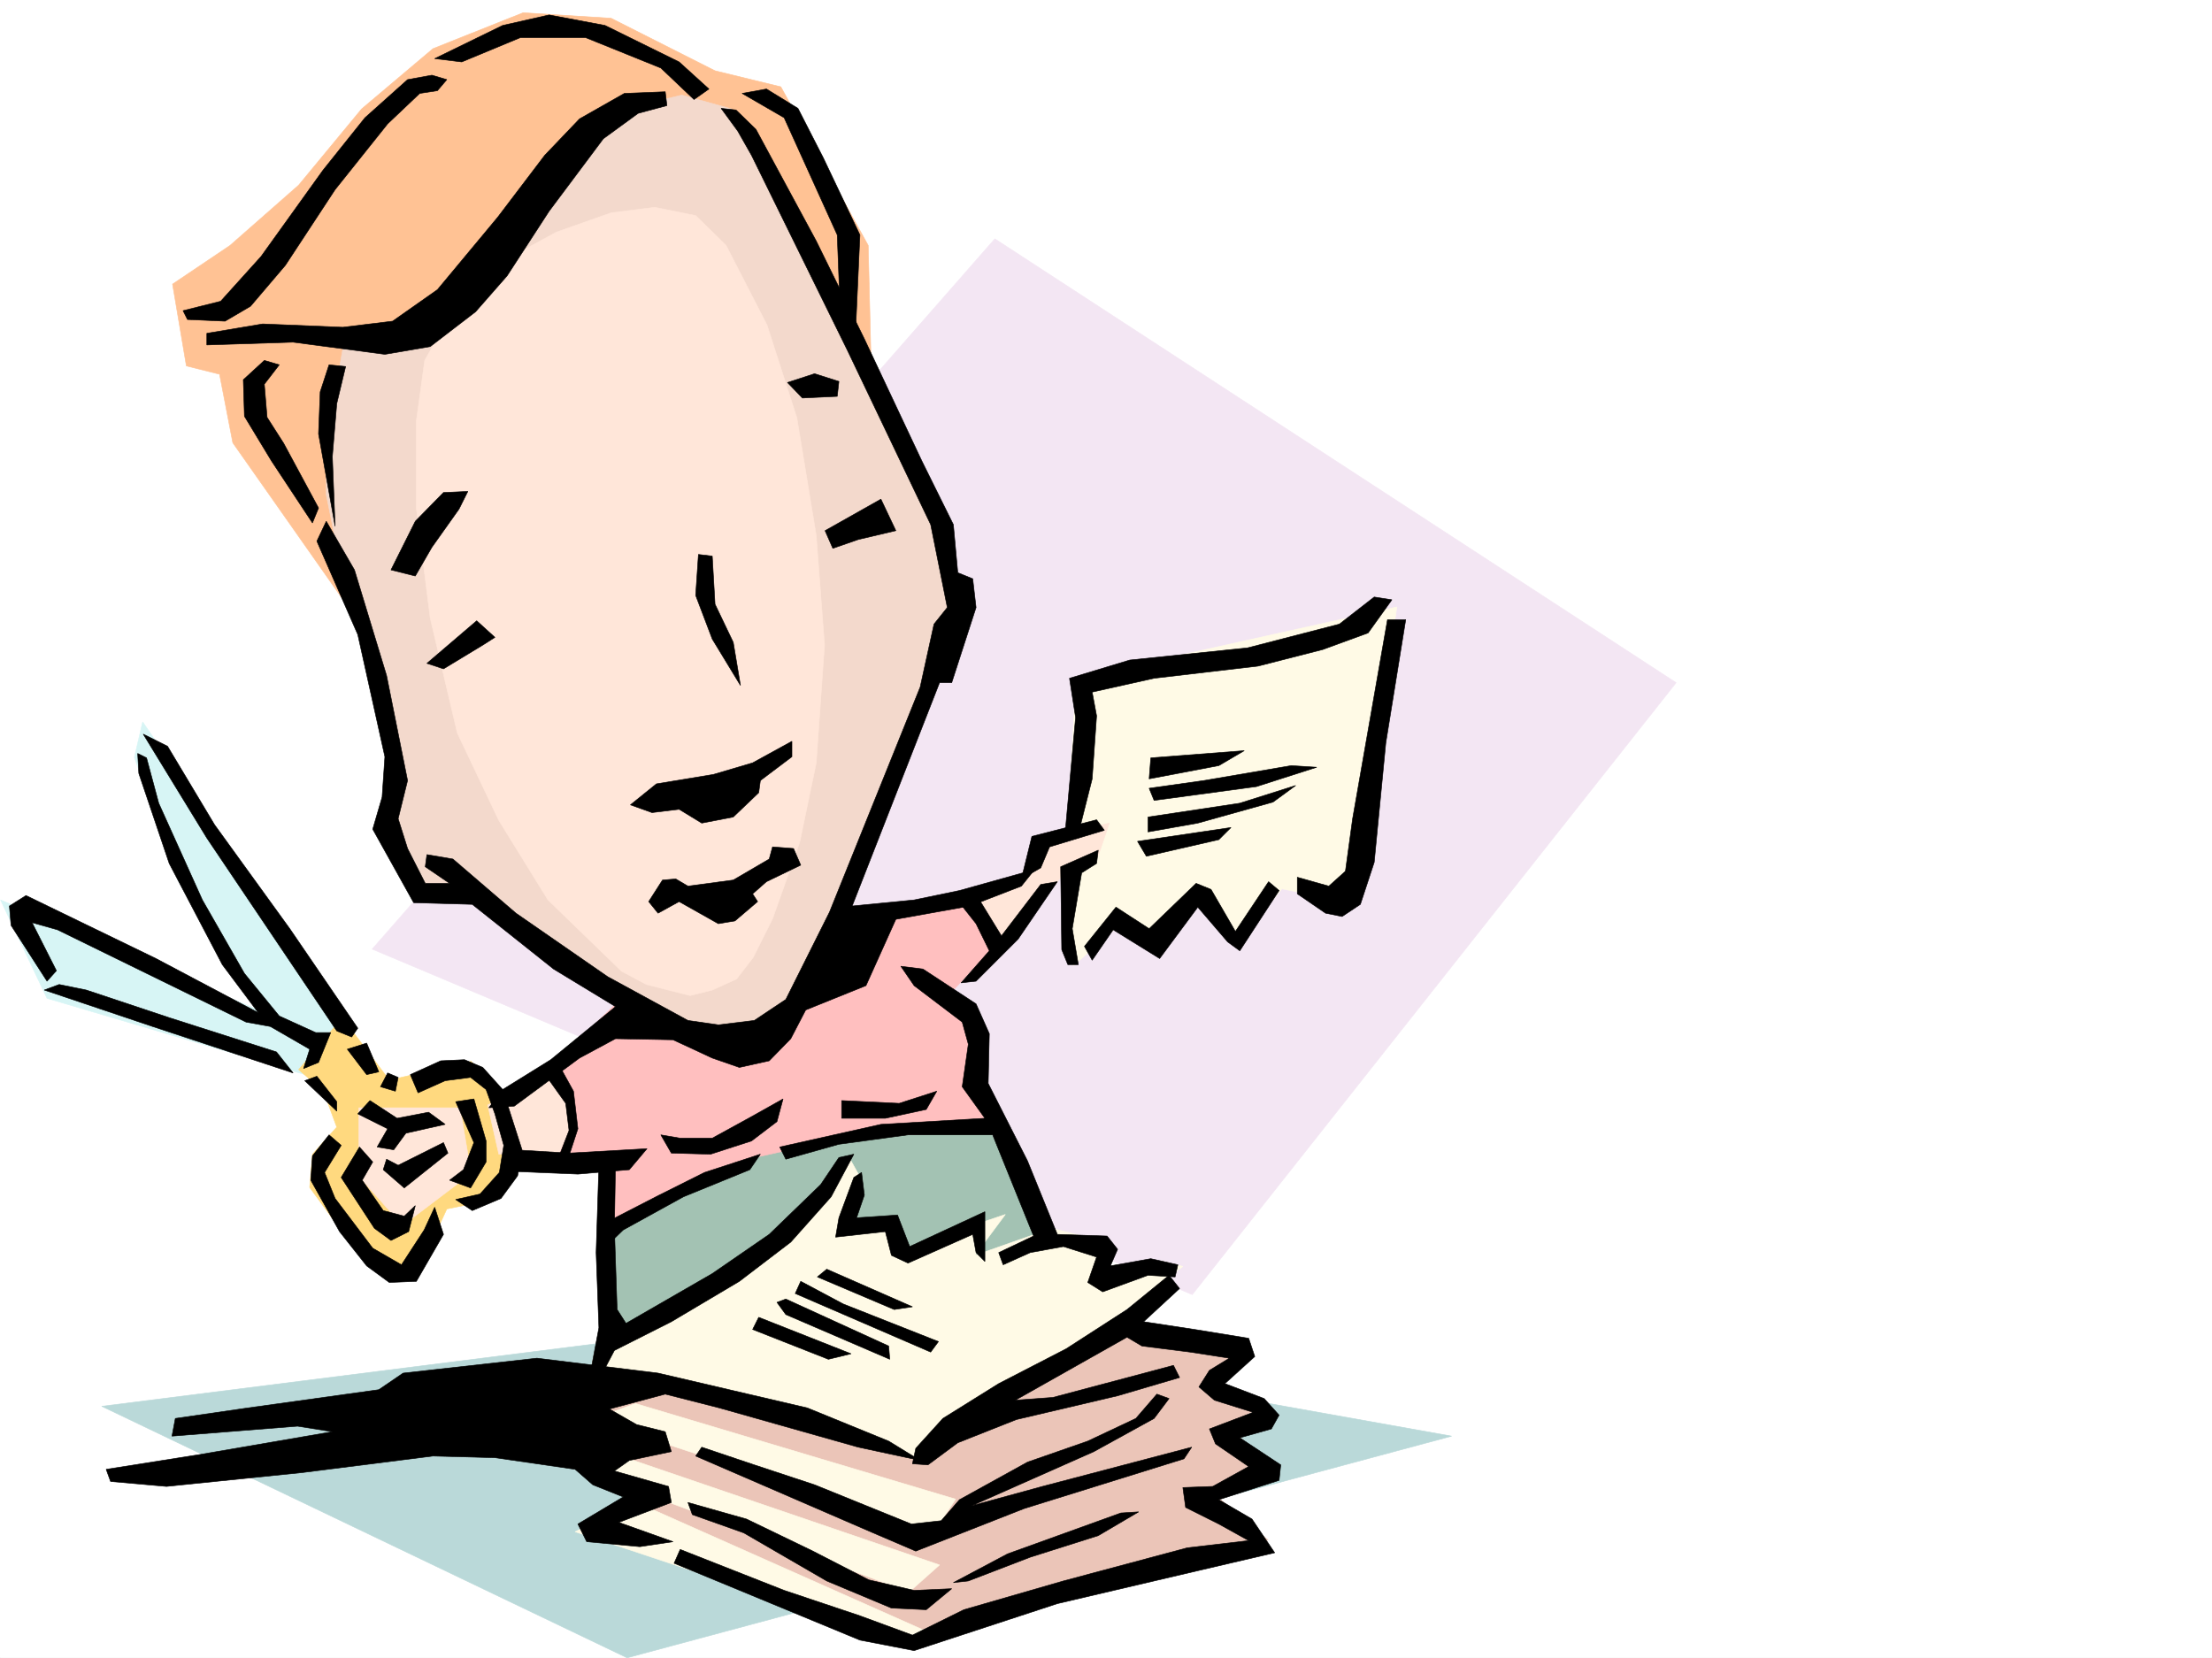 <svg xmlns="http://www.w3.org/2000/svg" width="2997.016" height="2246.655"><rect width="100%" height="100%" fill="#808080" stroke="none"/><defs><clipPath id="a"><path d="M0 0h2997v2244.137H0Zm0 0"/></clipPath></defs><path fill="#fff" d="M0 2246.297h2997.016V0H0Zm0 0"/><g clip-path="url(#a)" transform="translate(0 2.16)"><path fill="#fff" fill-rule="evenodd" stroke="#fff" stroke-linecap="square" stroke-linejoin="bevel" stroke-miterlimit="10" stroke-width=".743" d="M.742 2244.137h2995.531V-2.16H.743Zm0 0"/></g><path fill="#f3e6f3" fill-rule="evenodd" stroke="#f3e6f3" stroke-linecap="square" stroke-linejoin="bevel" stroke-miterlimit="10" stroke-width=".743" d="m1347.895 323.59 923.113 601.437-655.63 829.157-1111.144-468.145Zm0 0"/><path fill="#bad9d9" fill-rule="evenodd" stroke="#bad9d9" stroke-linecap="square" stroke-linejoin="bevel" stroke-miterlimit="10" stroke-width=".743" d="M812.93 1820.105 137.867 1905.5l711.778 340.797 1117.164-300.367-809.215-144.555Zm0 0"/><path fill="#a3c2b3" fill-rule="evenodd" stroke="#a3c2b3" stroke-linecap="square" stroke-linejoin="bevel" stroke-miterlimit="10" stroke-width=".743" d="m816.684 1641.848 3.75 226.195 637.605-114.602-129.617-244.925L1054.215 1531Zm0 0"/><path fill="#ffbfbf" fill-rule="evenodd" stroke="#ffbfbf" stroke-linecap="square" stroke-linejoin="bevel" stroke-miterlimit="10" stroke-width=".743" d="m842.176 1352.703-110.887 107.133 14.973 107.84 81.68 3.754-7.508 85.394 188.816-85.394 148.344-32.961 197.066-3.754-37.46-63.656v-74.133l-25.493-55.445 73.43-77.887-47.938-47.934-211.293 29.207zm0 0"/><path fill="#fffae6" fill-rule="evenodd" stroke="#fffae6" stroke-linecap="square" stroke-linejoin="bevel" stroke-miterlimit="10" stroke-width=".743" d="m1458.04 919.047 434.558-96.617-59.942 400.695-95.875-18.727-63.691 77.926-51.692-59.199-44.222 62.914-59.195-33.703-63.696 56.184-14.23-77.887zm0 0"/><path fill="#ebc5b8" fill-rule="evenodd" stroke="#ebc5b8" stroke-linecap="square" stroke-linejoin="bevel" stroke-miterlimit="10" stroke-width=".743" d="m1491.781 1786.402 188.778 33.703-40.43 66.664 77.926 14.977-55.446 29.207 59.16 56.188-81.64 32.96 77.926 66.665-504.274 144.554-427.05-162.539 81.64-37.457-66.664-37.457 51.691-32.965-59.199-44.925 66.703-32.961-55.441-33.703 155.812-55.446zm0 0"/><path fill="#fffae6" fill-rule="evenodd" stroke="#fffae6" stroke-linecap="square" stroke-linejoin="bevel" stroke-miterlimit="10" stroke-width=".743" d="m860.902 2035.078 400.856 178.254-47.977 6.727-434.558-144.551zm-11.257-59.199 423.336 144.594-41.215 36.675-437.567-163.28zm11.257-74.133 433.817 129.578-29.246 44.184-463.766-152.063zm-55.442-70.418 137.083-85.394 89.187-52.434 55.446-51.652 62.91-74.172 18.73 33.703-22.445 47.937 67.41 3.754 6.766 40.43 141.578-47.938-41.211 55.446 104.164-36.715 74.172 18.726-7.469 32.961 81.64-7.464 29.247 7.464-103.418 77.887-104.121 66.668-77.93 44.965-47.973 47.937-18.73 22.442-448.789-126.567zm0 0"/><path fill="#ffc294" fill-rule="evenodd" stroke="#ffc294" stroke-linecap="square" stroke-linejoin="bevel" stroke-miterlimit="10" stroke-width=".743" d="m1180.078 484.605-3.754-152.058-118.394-214.934-89.149-21.738-140.84-71.164-119.136-7.469-122.149 48.68L490 147.562l-85.395 103.344-92.898 81.64-77.93 52.434 18.73 110.848 44.966 11.262 17.945 92.86 182.09 259.155zm0 0"/><path fill="#d7f5f5" fill-rule="evenodd" stroke="#d7f5f5" stroke-linecap="square" stroke-linejoin="bevel" stroke-miterlimit="10" stroke-width=".743" d="M478.781 1396.926 193.31 978.203l-11.258 47.938 59.195 167.035 77.926 137.086 37.46 41.172L.743 1219.41l62.953 133.293 400.11 118.356Zm0 0"/><path fill="#ffd97f" fill-rule="evenodd" stroke="#ffd97f" stroke-linecap="square" stroke-linejoin="bevel" stroke-miterlimit="10" stroke-width=".743" d="m404.605 1449.36 59.2-70.419 63.656 84.61 110.887-25.453 44.965 47.937 10.476 92.903-32.96 47.933-55.442 11.223-37.461 81.64h-51.688l-56.187-55.441-40.469-55.406 3.754-44.965 32.96-36.676-17.984-48.68zm0 0"/><path fill="#ffe6d9" fill-rule="evenodd" stroke="#ffe6d9" stroke-linecap="square" stroke-linejoin="bevel" stroke-miterlimit="10" stroke-width=".743" d="m1305.941 1211.906 77.926-26.238 22.48-47.937 96.657-22.442-14.977 44.184-47.972 26.195-81.64 100.371zm-645.113 285.391 85.434-47.938 25.453 36.676V1531l-14.973 32.922h-80.898zm-37.457 3.715H486.246v92.898l59.2 66.668 92.902-70.422zm0 0"/><path fill="#f3d9cc" fill-rule="evenodd" stroke="#f3d9cc" stroke-linecap="square" stroke-linejoin="bevel" stroke-miterlimit="10" stroke-width=".743" d="m923.816 128.836-62.914 14.973-47.972 29.21-56.188 56.184-59.199 70.422-44.184 66.625-44.218 51.691-37.461 22.48-59.196 11.224-44.964 3.753-25.454 144.551v70.422l17.985 89.149 33.703 118.316 26.238 100.367 14.23 85.395-14.23 40.43 40.469 100.37 66.664 3.754 307.953 199.996 70.418 7.47 62.95-29.954 37.46-55.402 44.18-152.063 144.633-355.77-14.235-129.577-289.222-545.29Zm0 0"/><path fill="#ffe6d9" fill-rule="evenodd" stroke="#ffe6d9" stroke-linecap="square" stroke-linejoin="bevel" stroke-miterlimit="10" stroke-width=".743" d="m887.102 280.895-59.16 7.468-74.212 26.235-74.171 40.43-59.942 55.445-44.183 77.886L564.176 570v119.098l18.726 148.308 36.715 155.774 56.227 118.355 66.664 107.875 99.668 96.617 33.703 17.95 59.2 15.011 29.948-7.508 32.961-14.972 22.485-29.207 26.234-52.434 36.715-103.383 22.484-107.836 11.219-159.566-11.219-148.309-26.238-159.527-40.469-125.824-55.441-107.875-41.215-40.43zm0 0"/><path fill-rule="evenodd" stroke="#000" stroke-linecap="square" stroke-linejoin="bevel" stroke-miterlimit="10" stroke-width=".743" d="m248.012 420.95 50.945-12.747 54.703-60.644 83.906-116.868 56.93-71.164 57.715-51.648 32.96-6.024 20.216 6.024-12.707 14.973-24.008 3.714-43.442 41.211-71.203 89.149-67.406 102.597-47.195 55.446-34.485 20.215-50.949-2.27zM588.926 79.414l92.156-44.969 62.914-14.23 75.695 14.23 100.41 49.465 40.43 36.676-20.215 14.23-44.964-42.695L793.457 50.95h-88.406L625.64 83.91zm0 0"/><path fill-rule="evenodd" stroke="#000" stroke-linecap="square" stroke-linejoin="bevel" stroke-miterlimit="10" stroke-width=".743" d="m280.23 451.645 75.657-12.708 108.66 4.497 67.41-8.25 60.723-42.7 81.64-98.14 63.692-83.867 47.195-49.422 60.684-34.489 55.441-2.226 2.27 18.726-38.946 10.48-47.23 34.446-73.43 98.14-56.93 87.626-42.699 48.68-61.465 47.19-61.425 10.481-124.38-16.46-116.867 3.753zm165.586 42.695-12 36.715-2.23 56.93 22.441 125.081-3.71-94.386 5.98-71.907L468.3 496.61zm-87.66-5.98-28.504 26.195 1.524 49.465 36.715 60.64 55.445 83.91 8.25-20.215-47.234-87.66-22.48-35.191-3.716-44.926 20.215-26.238zm171.571 283.867 32.96-65.926 38.204-38.942 32.96-1.484-11.964 23.965-36.715 51.691-22.484 38.946zm537.195-253.918 36.715-11.965 33 10.48-2.266 20.215-47.195 2.266zm50.945 200.741 75.7-42.698 20.214 42.699-50.945 12.004-34.45 11.96zM578.406 898.832l67.45-57.672 24.71 22.442-16.46 10.48-53.215 32.219zm427.09-772.266 32.961-5.98 42.695 26.234 34.489 67.41 49.46 104.083-6.019 133.332-20.96-36.676-3.75-96.656-71.946-158.786zm0 0"/><path fill-rule="evenodd" stroke="#000" stroke-linecap="square" stroke-linejoin="bevel" stroke-miterlimit="10" stroke-width=".743" d="m997.246 149.05 26.977 26.235 81.683 151.278 65.18 132.59 77.926 165.507 42.695 86.14 5.984 65.18 20.254 8.25 4.496 38.942-32.96 101.855h-16.5l-118.399 302.594 83.95-8.21 61.425-12.747 101.895-28.465-17.985 22.485-69.676 26.937-100.41 17.988-40.468 89.891-81.641 32.96-20.254 38.946-29.207 29.95-40.469 8.992-36.715-12.746-53.175-24.711-77.926-1.485-48.719 26.196-88.406 65.18-34.446 2.23 18.727-24.711 65.18-40.43 87.664-71.906-83.91-50.95-110.145-87.62-79.41-2.27-55.445-99.586 12.707-43.48 3.754-54.66-36.715-165.551-55.446-126.567 12.75-26.98 38.2 65.926 43.48 143.066 28.465 142.324-12.75 51.688 12.75 40.43 23.965 47.195h32.965l-32.965-22.485 2.23-16.46 35.23 5.984 85.434 73.39 124.375 86.137 108.621 59.2 41.211 5.98 48.72-5.98 42.694-28.466 59.2-118.359 122.851-304.86 18.73-85.355 17.985-22.484-3.715-18.727-18.765-93.644-112.375-235.188-130.36-265.136-18.73-32.961-22.48-30.696zm0 0"/><path fill-rule="evenodd" stroke="#000" stroke-linecap="square" stroke-linejoin="bevel" stroke-miterlimit="10" stroke-width=".743" d="m946.297 751.266-3.754 55.406 22.484 59.2 38.239 62.91-9.774-58.415-24.71-51.691-3.755-65.18zm-92.157 339.312 35.227-28.465 77.184-12.746 53.176-15.719 53.214-29.207v20.957l-42.734 32.22-2.23 16.46-34.485 32.961-42.699 8.25-30.691-18.73-36.715 4.496zm24.75 131.062 18.727-29.206 17.988-1.489 16.461 9.739 61.426-8.25 48.719-28.465 4.496-16.461 28.465 2.226 9.734 22.485-46.449 22.441-18.73 16.5 6.765 10.48-30.734 26.196-22.48 3.754-53.176-29.95-28.504 15.72zM194.055 994.703l32.96 16.461 63.692 106.352 101.895 140.84 92.16 134.816-8.25 11.965-20.215-8.211-176.067-261.422zm-7.508 26.199 1.523 26.977 41.211 122.07 71.906 137.086 48.72 65.14-138.61-73.39-176.067-85.394-22.484 14.23 2.23 26.238 48.72 75.618 12.745-14.192-33-65.18 34.485 9.735 255.48 125.082 32.961 5.984 53.215 30.73-8.25 26.2 20.254-8.254 16.46-40.426h-20.214l-49.46-22.484L331.175 1319l-56.969-99.59-59.156-131.101-16.5-61.426zm310.219 392.485 16.46 38.945-16.46 3.754-26.235-34.45zm-67.45 44.926 26.98 34.488v12.707l-43.44-41.172zm0 0"/><path fill-rule="evenodd" stroke="#000" stroke-linecap="square" stroke-linejoin="bevel" stroke-miterlimit="10" stroke-width=".743" d="m59.941 1341.48 146.86 49.426 190.297 62.91-22.48-28.425-145.337-46.45-112.41-37.46-36.715-7.504zm465.289 112.336-9.734 18.73 20.215 6.02 3.75-18.73zm30.735 2.27 41.21-18.73 32.18-1.485 24.75 10.477 26.977 29.953 26.2 81.64-5.985 35.227-22.48 30.695-38.946 16.461-22.48-14.976 32.96-7.47 26.235-29.206 5.984-36.715-12.004-42.695-11.964-32.961-20.997-16.465-34.449 4.5-36.715 16.46zm184.316 2.227 26.196 36.714 4.496 36.715-16.461 42.7 14.234-1.528 14.23-43.437-5.98-50.91-20.254-36.715zm0 0"/><path fill-rule="evenodd" stroke="#000" stroke-linecap="square" stroke-linejoin="bevel" stroke-miterlimit="10" stroke-width=".743" d="m642.102 1489.047 16.5 56.93v28.464l-20.997 35.188-28.464-10.477 18.726-14.234 14.235-36.715-24.711-55.402zm-61.426 17.984-42.7 8.211-36.714-23.968-16.5 17.988 40.468 20.215-14.234 24.71 22.484 3.754 16.461-22.484 53.215-11.965zm26.234 55.407-59.2 47.19-28.464-24.71 4.5-14.23 15.715 8.25 61.43-30.735zm0 0"/><path fill-rule="evenodd" stroke="#000" stroke-linecap="square" stroke-linejoin="bevel" stroke-miterlimit="10" stroke-width=".743" d="m445.816 1537.727-22.48 28.464-2.27 32.961 38.985 69.637 36.715 46.45 30.695 22.484 36.715-1.528 36.715-63.652-11.965-36.715-14.235 30.73-30.73 47.196-38.945-22.484-50.989-67.407-14.23-35.191 22.484-36.715zm0 0"/><path fill-rule="evenodd" stroke="#000" stroke-linecap="square" stroke-linejoin="bevel" stroke-miterlimit="10" stroke-width=".743" d="m487.031 1554.188-24.75 41.21 44.965 68.895 22.48 16.5 23.97-12.004 8.992-35.191-14.977 14.234-28.465-7.508-28.504-41.172 14.274-24.71zm209.769 3.753 74.173 4.496 105.648-5.984-23.969 28.465-69.675 5.984-89.93-3.754zm120.626 100.368 75.695-38.942 61.426-30.695 75.66-24.75-14.234 20.996-89.891 36.676-81.68 44.965-20.957 20.215zm77.926-120.582 14.23 24.71 53.215 1.485 55.445-17.945 34.446-26.239 8.25-30.691-42.696 23.969-53.215 29.207h-43.441zm0 0"/><path fill-rule="evenodd" stroke="#000" stroke-linecap="square" stroke-linejoin="bevel" stroke-miterlimit="10" stroke-width=".743" d="m811.441 1578.938-3.754 118.316 3.754 101.894-10.476 55.403 16.46 3.754 15.013-28.465 77.144-38.942 92.16-54.703 69.676-53.175 54.7-61.426 30.734-57.672-20.215 4.496-24.75 36.715-69.676 67.41-77.184 53.176-116.87 67.406-12.005-18.727-3.714-110.105 1.488-87.625zm308.696 140.796 116.129 50.95-24.715 3.714-104.16-44.183zm-35.231 16.461 57.715 30.735 128.871 50.906-10.515 14.234-183.536-79.375zm-32.218 28.465 12.003 16.5 140.84 60.645-1.484-17.946-139.356-63.695zm-24.711 20.254 125.12 49.422-30.73 7.469-102.64-40.43zm139.355-196.242 3.754 30.695-10.48 30.692 55.445-3.715 16.46 42.699 101.895-47.195v67.41l-11.965-12.004-4.496-24.711-87.664 38.941-22.48-10.476-8.25-32.219-67.41 7.508 4.496-26.238 20.215-54.66zm0 0"/><path fill-rule="evenodd" stroke="#000" stroke-linecap="square" stroke-linejoin="bevel" stroke-miterlimit="10" stroke-width=".743" d="m1056.441 1554.188 137.125-30.696 140.84-8.25-30.695-42.695 8.25-57.676-8.25-29.95-65.18-49.421-17.984-26.238 29.95 3.754 71.944 47.195 17.985 40.43-1.524 67.406 53.215 104.867 40.469 99.629 67.406 2.266 14.235 17.949-9.739 22.48 54.703-9.734 36.715 8.25-3.754 16.46-36.715-2.23-61.425 22.446-20.215-12.707 11.965-34.45-44.965-14.23-44.926 8.21-36.715 16.5-6.023-16.5 47.234-22.444-55.445-137.082h-114.64l-93.645 12.746-71.946 20.214zm0 0"/><path fill-rule="evenodd" stroke="#000" stroke-linecap="square" stroke-linejoin="bevel" stroke-miterlimit="10" stroke-width=".743" d="m1140.352 1491.274 77.925 3.753 50.95-16.46-14.235 24.71-55.441 11.965h-59.2zm159.605-268.149 22.484 28.465 17.985 36.715-38.238 43.441 20.253-2.27 56.93-56.89 53.215-77.926-22.484 3.754-53.215 69.676-28.465-46.45zm83.91-32.18 14.23-57.672 87.665-22.48 10.515 14.23-74.21 22.485-11.965 28.426zm53.215-16.5 50.945-22.48-2.265 17.984-20.215 12.746-12.746 75.66 8.25 48.68h-14.235l-8.25-20.215zM237.531 1921.96l98.14-14.233 177.556-24.711 32.96-22.48 181.348-20.216 164.063 20.215 202.304 47.192 110.145 44.964 42.695 26.2-83.906-17.989-188.074-53.175-73.43-18.727-75.656 20.215 36.715 20.996 38.941 9.734 8.25 26.98-56.93 11.966-20.214 14.23 73.39 20.961 3.754 21.738-71.16 26.98 73.43 26.196-44.965 6.727-71.946-6.727-11.964-23.969 61.425-36.715-41.21-16.46-23.97-20.958-108.656-15.757-83.91-2.23-177.554 22.445-183.575 18.73-75.695-6.727-5.984-16.46 128.132-20.254 178.336-30.696-47.234-7.504-170.047 13.489zm0 0"/><path fill-rule="evenodd" stroke="#000" stroke-linecap="square" stroke-linejoin="bevel" stroke-miterlimit="10" stroke-width=".743" d="m950.793 1960.902 71.203 23.97 81.64 26.98 131.141 53.175 40.47-4.496 24.71-28.465 92.16-50.91 81.68-28.465 65.18-30.73L1567.44 1889l16.5 6.02-20.254 26.94-81.68 44.966-165.55 73.39 95.875-26.234 202.3-53.18-10.476 15.758-216.535 67.41-146.86 57.672-57.675-24.71-240.543-104.126zm-18.727 74.918 79.41 22.48 89.93 43.442 75.66 38.945 61.465 14.231 50.95-2.266-34.489 28.465-47.191-2.23-87.664-36.715-112.375-65.14-69.715-24.75zm359.641 108.621 73.43-38.984 153.586-55.406 24.008-1.485-54.704 32.18-92.156 29.207-83.91 32.219zm0 0"/><path fill-rule="evenodd" stroke="#000" stroke-linecap="square" stroke-linejoin="bevel" stroke-miterlimit="10" stroke-width=".743" d="m921.586 2099.477 140.84 55.441 102.676 34.45 71.164 26.195 69.675-34.446 134.856-38.945 167.855-44.926 83.164-9.734-40.468-22.485-44.965-22.48-3.715-26.941 40.43-1.524 48.718-26.941-44.964-30.735-8.25-20.215 59.199-22.48-52.434-16.461-20.996-17.988 14.23-22.442 26.981-16.5-53.176-8.25-65.18-8.21-20.253-12.004-151.356 85.394 50.945-3.754 163.36-43.441 8.25 16.5-83.945 24.71-137.086 32.18-79.45 31.477-40.43 29.95-20.995-1.485 4.496-20.957 36.715-40.47 75.656-47.194 91.418-47.192 82.422-53.176 56.968-46.414 14.23 17.95-48.718 44.964 68.934 10.477 73.43 11.965 8.25 24.75-40.47 36.676 53.18 20.254 20.254 22.445-10.48 18.726-42.739 12.004 55.446 36.676-2.227 21-81.683 26.195 44.964 26.235 30.735 45.672-102.676 23.968-191.785 44.965-194.055 63.653-73.43-14.23-251.765-104.126zm940.316-1290.536-47.191 36.715-124.379 32.18-159.605 16.5-81.68 24.71 8.25 53.177-14.234 157.297h17.988l18.726-74.172 5.985-85.395-5.985-32.18 83.91-18.726 140.88-16.5 87.66-22.445 61.425-22.48 32.22-44.927zm17.988 30.692-47.234 269.672-9.734 71.125-22.485 20.254-42.695-12.004v22.48l38.238 26.2 22.442 4.495 24.754-16.46 18.726-56.93 15.72-161.797 26.98-167.035zm-410.59 442.691 42.696-53.176 44.965 29.208 63.656-61.426 20.254 8.25 32.961 56.89 44.965-67.41 14.234 12.004-53.218 81.64-16.461-12.003-40.47-47.153-51.687 69.637-62.953-38.945-28.465 41.21zm0 0"/><path fill-rule="evenodd" stroke="#000" stroke-linecap="square" stroke-linejoin="bevel" stroke-miterlimit="10" stroke-width=".743" d="m1559.191 1026.883 126.645-9.735-34.488 20.254-94.387 17.946zm4.497 57.672 138.609-18.727 81.68-26.2-34.485-2.226-118.36 20.215-74.171 10.477zm-8.25 22.485 124.374-18.731 75.7-23.97-30.735 22.485-101.894 28.465-67.446 11.965zm-14.235 32.96 126.645-18.73-16.5 16.46-98.141 22.485zm0 0"/></svg>
